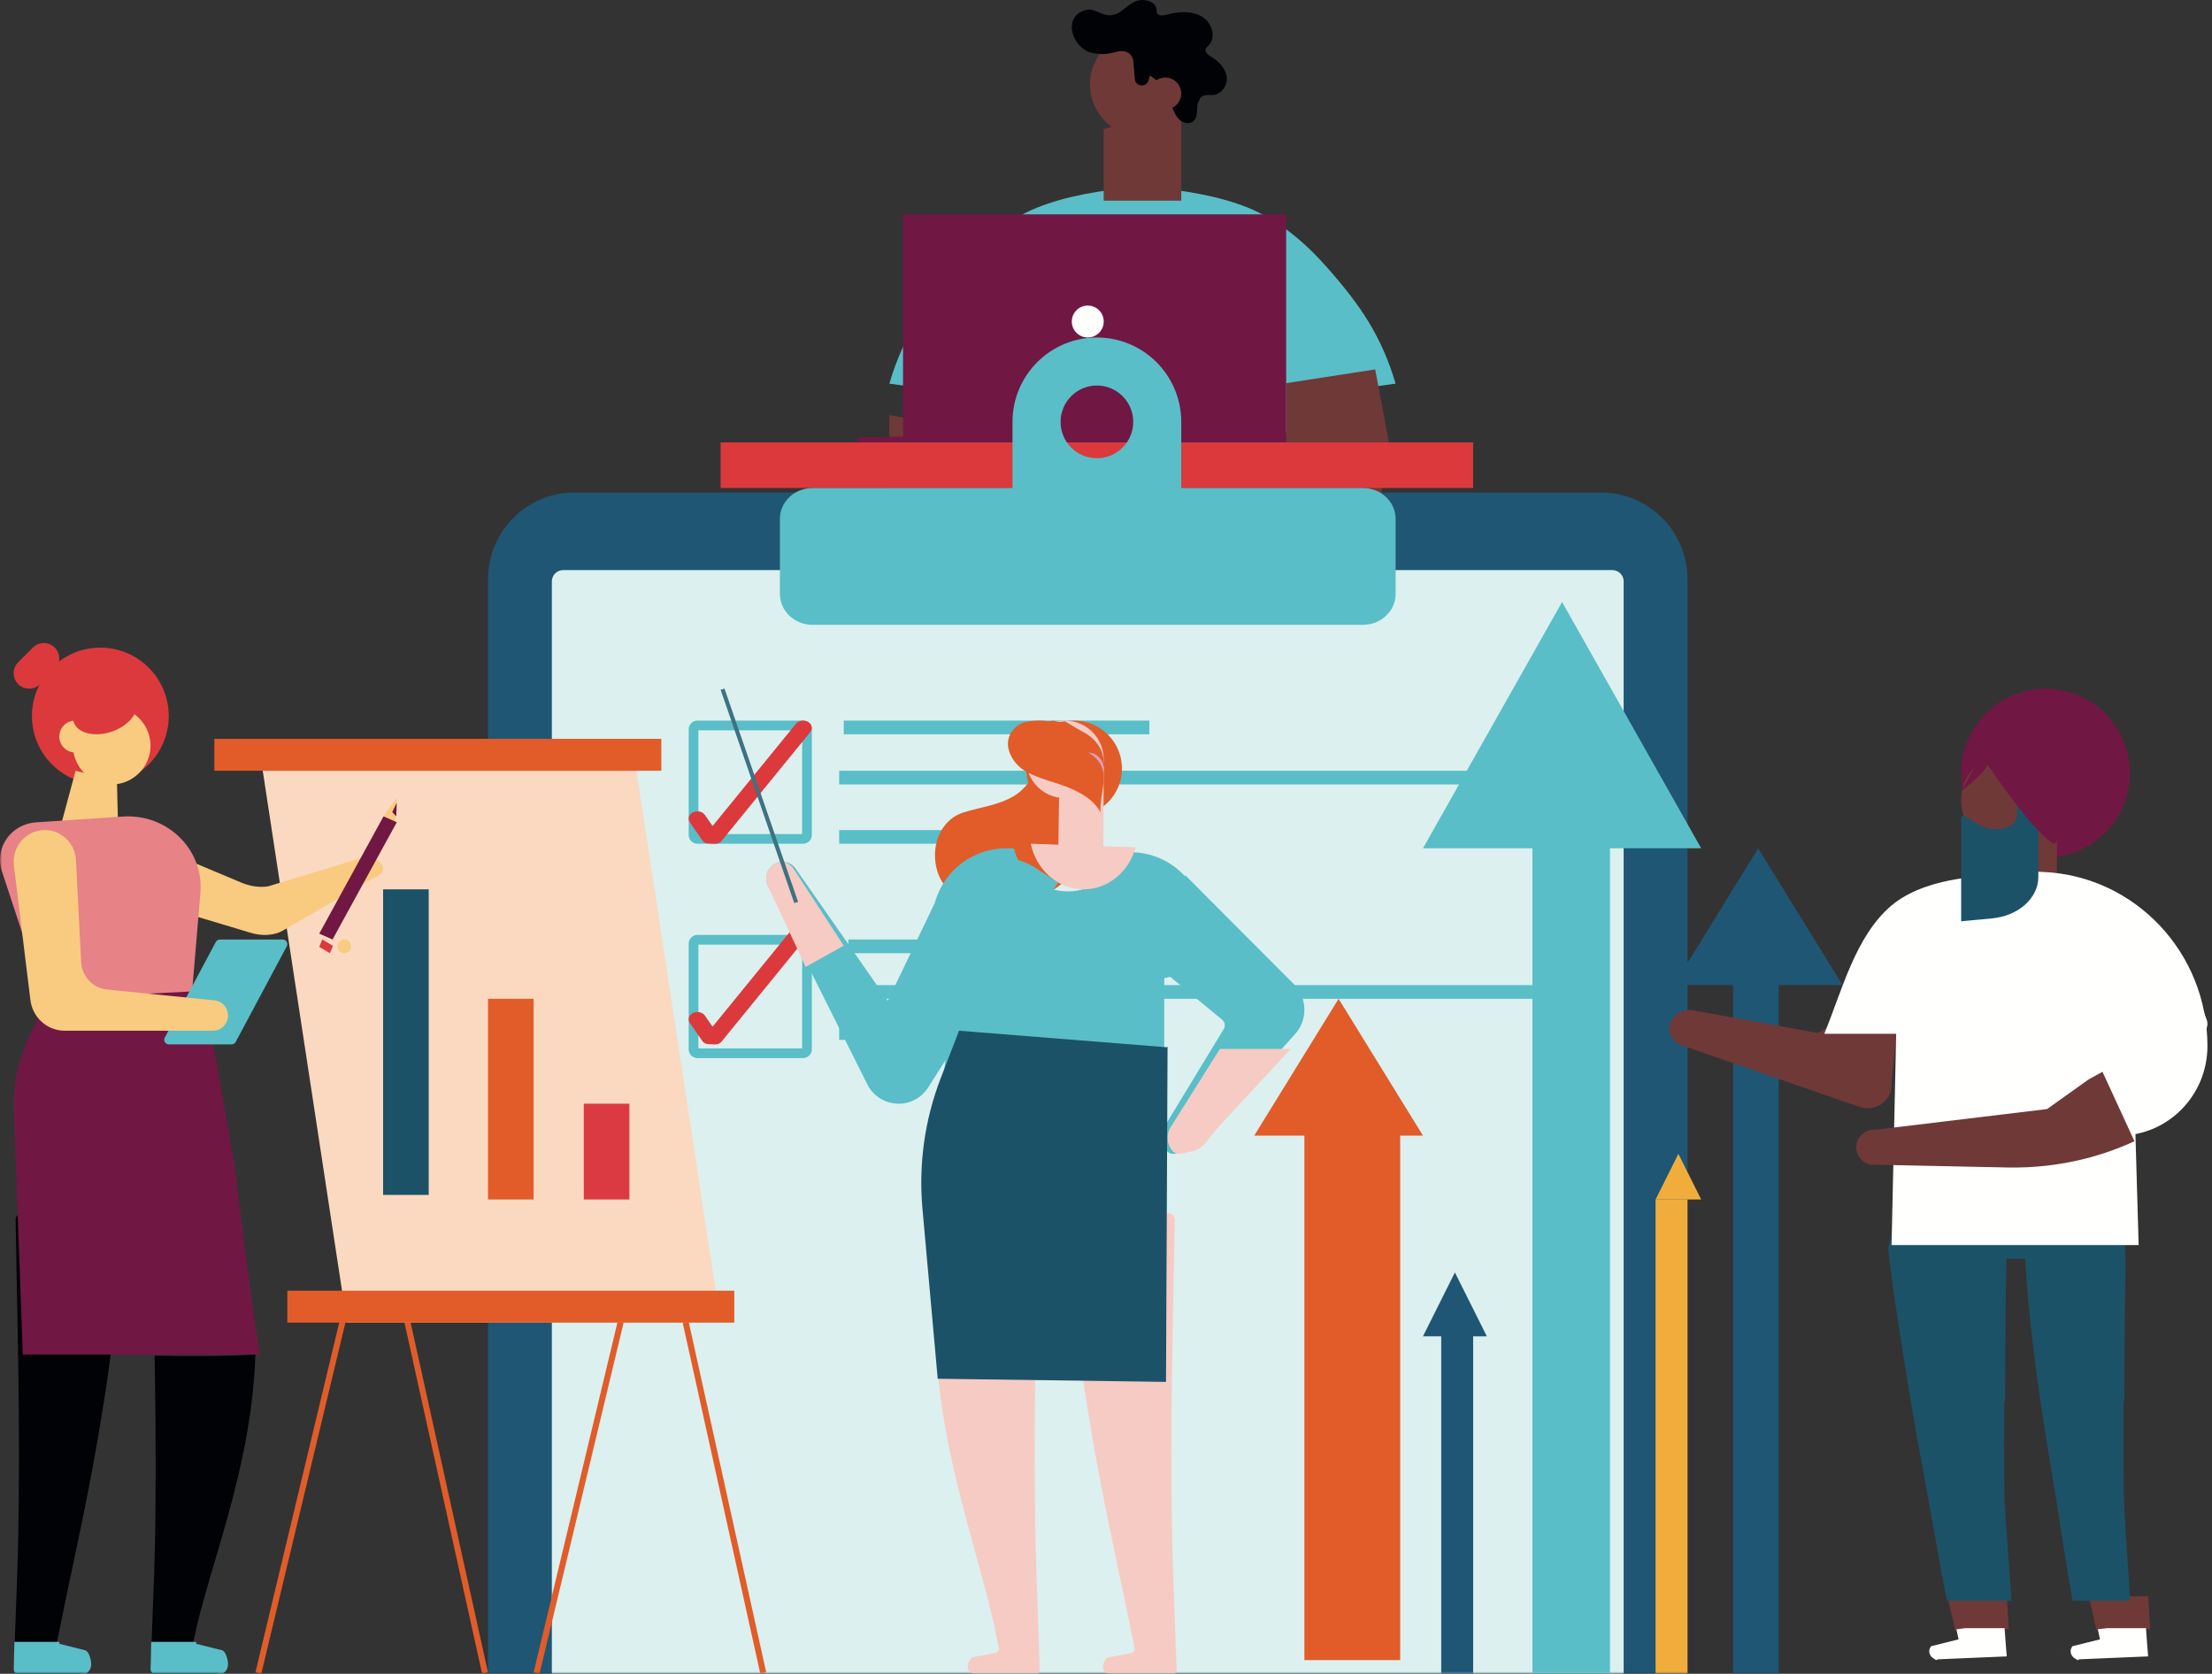 <?xml version="1.0" encoding="UTF-8"?>
<svg width="485px" height="367px" viewBox="0 0 485 367" version="1.1" xmlns="http://www.w3.org/2000/svg" xmlns:xlink="http://www.w3.org/1999/xlink">
    <rect x="0" y="0" width="485" height="367" fill="#333333" stroke="none"/>
    <title>Group 167 Copy 2</title>
    <defs>
        <polygon id="path-1" points="0 367 485 367 485 0 0 0"></polygon>
    </defs>
    <g id="UI" stroke="none" stroke-width="1" fill="none" fill-rule="evenodd">
        <g id="Strategy-2025-2028" transform="translate(-845, -21201)">
            <g id="Group-167-Copy-2" transform="translate(845, 21201)">
                <path d="M246,239 C245.791,232.503 244.145,214.614 244.075,208.069 C243.976,199.508 243.976,190.908 244.046,182.291 L244.244,182.291 L244.433,154.599 C244.502,151.266 244.562,147.932 244.631,144.598 C244.782,136.709 244.939,128.84 245.064,121 C243.437,121.022 241.807,121.102 240.195,121.241 C238.895,121.352 237.598,121.503 236.311,121.708 C236.138,121.737 233.99,122.266 234.06,122.207 C232.327,122.751 230.668,123.41 228.988,124.102 C228.828,124.168 228.703,124.216 228.598,124.255 C228.498,124.326 228.381,124.407 228.232,124.509 C227.561,124.96 226.848,125.356 226.171,125.798 C221.959,128.558 218.78,123.82 214.756,126.787 C214.835,127.14 211.963,138.542 212,138.887 C213.594,153.372 215.501,164.505 217.702,178.967 C217.87,180.075 218.048,181.183 218.247,182.291 C219.239,188.522 220.31,194.745 221.47,200.957 C223.127,209.86 226.431,230.117 228.235,239 L229.035,239 L244.942,239 L246,239 Z" id="Fill-50" fill="#F1AD3C"></path>
                <path d="M282,239 C281.809,232.503 280.291,214.614 280.228,208.069 C280.136,199.508 280.136,190.908 280.2,182.291 L280.382,182.291 L280.556,154.599 C280.62,151.266 280.675,147.932 280.739,144.598 C280.877,136.709 281.022,128.84 281.138,121 C279.639,121.022 278.137,121.102 276.652,121.241 C275.455,121.352 274.259,121.503 273.074,121.708 C272.912,121.737 270.935,122.266 270.998,122.207 C269.404,122.751 267.874,123.41 266.326,124.102 C266.178,124.168 266.062,124.216 265.966,124.255 C265.874,124.326 265.767,124.407 265.629,124.509 C265.01,124.96 264.354,125.356 263.73,125.798 C259.849,128.558 256.201,131.602 252.493,134.567 C252.565,134.921 252.62,135.272 252.655,135.616 C252.809,137.133 252.59,139.129 252,140.898 C252.024,141.316 252.042,141.735 252.071,142.155 C252.116,142.884 252.161,143.613 252.207,144.333 C252.372,146.947 252.573,149.57 252.81,152.184 C253.013,154.562 253.249,156.938 253.496,159.316 C253.541,159.77 253.587,160.234 253.642,160.698 C253.861,162.762 254.091,164.828 254.336,166.901 C254.373,167.138 254.4,167.384 254.428,167.63 C254.886,171.419 255.388,175.197 255.927,178.967 C256.082,180.075 256.247,181.183 256.412,182.291 L256.429,182.291 C257.343,188.522 258.33,194.745 259.399,200.957 C260.926,209.86 263.969,230.117 265.632,239 L266.369,239 L281.025,239 L282,239 Z" id="Fill-52" fill="#F1AD3C"></path>
                <path d="M306,84.116 C302.929,73.718 298.281,66.898 290.895,58.547 C285.906,52.916 280.216,48.187 273.542,45.498 C267.654,43.128 259.483,41.528 250.901,41.052 L250.901,41 C250.767,41.005 250.635,41.019 250.5,41.026 C250.365,41.019 250.233,41.005 250.099,41 L250.099,41.052 C241.517,41.528 233.346,43.128 227.459,45.498 C220.784,48.187 215.094,52.916 210.106,58.547 C202.719,66.898 198.071,73.718 195,84.116 L216.083,87.047 L214.411,142 L250.099,142 L250.901,142 L286.588,142 L284.917,87.047 L306,84.116 Z" id="Fill-54" fill="#59BEC7"></path>
                <polygon id="Fill-56" fill="#6F3937" points="259 23 259 44 242 44 242 28.322"></polygon>
                <path d="M239.24,20.825 C240.524,27.046 246.603,31.045 252.833,29.76 C255.303,29.25 257.431,27.976 259.01,26.242 C259.426,25.786 259.805,25.291 260.14,24.758 C261.732,22.327 262.397,19.261 261.761,16.177 C260.829,11.663 257.377,8.317 253.179,7.321 C252.494,7.146 251.789,7.052 251.076,7.013 L251.048,7.01 C250.104,6.972 249.145,7.041 248.185,7.238 C247.946,7.288 247.707,7.347 247.471,7.414 C245.507,7.95 243.79,8.971 242.419,10.319 C239.749,12.964 238.422,16.862 239.24,20.825" id="Fill-58" fill="#6F3937"></path>
                <path d="M238.097,2.19 C239.927,1.712 241.432,3.345 243.249,3.355 C245.746,3.371 247.032,0.945 249.227,0.2 C250.968,-0.391 253.442,0.354 253.572,2.089 C253.591,2.34 253.561,2.601 253.66,2.835 C253.963,3.555 255.071,3.425 255.861,3.206 C258.401,2.51 261.308,2.323 263.544,3.652 C265.779,4.981 266.765,8.248 264.924,10.036 C264.716,10.237 264.472,10.425 264.364,10.687 C264.063,11.42 264.934,12.066 265.636,12.493 C267.326,13.522 268.799,15.1 268.985,16.986 C269.17,18.87 267.606,20.93 265.594,20.86 C265.42,20.854 265.241,20.835 265.059,20.811 C264.523,20.84 263.995,20.879 263.547,21.14 C263.4,21.226 263.282,21.329 263.175,21.44 C263.014,21.816 262.836,22.186 262.635,22.543 C262.323,23.982 262.753,25.909 261.457,26.727 C260.638,27.243 259.476,26.976 258.739,26.363 C258.001,25.749 257.588,24.87 257.197,24.021 C256.632,22.794 256.062,21.395 256.617,20.163 C256.655,20.079 256.71,20.004 256.757,19.924 L252.123,16.547 L251.892,17.4 C251.892,17.4 251.892,17.484 251.869,17.487 L251.823,17.657 C251.673,18.212 251.185,18.629 250.584,18.718 C249.711,18.846 248.906,18.25 248.834,17.422 L248.48,13.314 L248.427,13.071 C248.146,11.794 246.808,10.966 245.447,11.228 C243.947,11.52 242.227,12.111 240.69,11.748 C240.568,11.721 240.552,11.728 240.575,11.744 C235.461,11.721 232.335,3.703 238.097,2.19" id="Fill-60" fill="#000206"></path>
                <path d="M241.383,13.456 C241.424,13.456 241.464,13.461 241.506,13.46 C241.789,13.626 241.445,13.504 241.383,13.456" id="Fill-62" fill="#711743"></path>
                <path d="M252.073,21.207 C252.463,23.1 254.315,24.317 256.207,23.927 C258.1,23.537 259.318,21.685 258.927,19.793 C258.537,17.9 256.685,16.683 254.791,17.073 C252.9,17.463 251.682,19.314 252.073,21.207" id="Fill-64" fill="#6F3937"></path>
                <path d="M301.524,81 L304.849,98.627 C305.761,103.459 302.437,108 297.988,108 L282,108 L282,84.01 L301.524,81 Z" id="Fill-66" fill="#6F3937"></path>
                <path d="M240.261,112 L195,112 L195,91 L241.222,99.566 C243.981,100.076 246,102.684 246,105.739 C246,109.197 243.43,112 240.261,112" id="Fill-68" fill="#6F3937"></path>
                <path d="M257.738,112 L303,112 L303,91 L256.778,99.564 C254.018,100.076 252,102.684 252,105.739 C252,109.197 254.568,112 257.738,112" id="Fill-70" fill="#6F3937"></path>
                <polygon id="Fill-72" fill="#711743" points="188 98 279 98 236.78 95 188 95.899"></polygon>
                <mask id="mask-2" fill="white">
                    <use xlink:href="#path-1"></use>
                </mask>
                <g id="Clip-75"></g>
                <polygon id="Fill-74" fill="#711743" mask="url(#mask-2)" points="198 98 282 98 282 47 198 47"></polygon>
                <path d="M235,70.5 C235,68.567 236.567,67 238.501,67 C240.433,67 242,68.567 242,70.5 C242,72.433 240.433,74 238.501,74 C236.567,74 235,72.433 235,70.5" id="Fill-76" fill="#FFFFFE" mask="url(#mask-2)"></path>
                <polygon id="Fill-77" fill="#DB393C" mask="url(#mask-2)" points="158 107 323 107 323 97 158 97"></polygon>
                <path d="M351.096,492 L125.904,492 C115.463,492 107,483.48 107,472.972 L107,127.028 C107,116.52 115.463,108 125.904,108 L351.096,108 C361.537,108 370,116.52 370,127.028 L370,472.972 C370,483.48 361.537,492 351.096,492" id="Fill-78" fill="#1F5674" mask="url(#mask-2)"></path>
                <path d="M353.502,471 L123.5,471 C122.119,471 121,469.899 121,468.543 L121,127.458 C121,126.101 122.119,125 123.5,125 L353.502,125 C354.881,125 356,126.101 356,127.458 L356,468.543 C356,469.899 354.881,471 353.502,471" id="Fill-79" fill="#DCF0EF" mask="url(#mask-2)"></path>
                <path d="M240.499,74 C230.283,74 222,82.284 222,92.501 L222,111 L259,111 L259,92.501 C259,82.284 250.715,74 240.499,74 M240.499,100.469 C236.102,100.469 232.541,96.896 232.541,92.501 C232.541,88.104 236.102,84.531 240.499,84.531 C244.906,84.531 248.469,88.104 248.469,92.501 C248.469,96.896 244.906,100.469 240.499,100.469" id="Fill-80" fill="#59BEC7" mask="url(#mask-2)"></path>
                <path d="M298.852,137 L178.148,137 C174.2,137 171,133.964 171,130.22 L171,113.78 C171,110.035 174.2,107 178.148,107 L298.852,107 C302.799,107 306,110.035 306,113.78 L306,130.22 C306,133.964 302.799,137 298.852,137" id="Fill-81" fill="#59BEC7" mask="url(#mask-2)"></path>
                <path d="M176.086,185 L152.916,185 C151.86,185 151,184.142 151,183.086 L151,159.914 C151,158.859 151.86,158 152.916,158 L176.086,158 C177.142,158 178,158.859 178,159.914 L178,183.086 C178,184.142 177.142,185 176.086,185 L176.086,185 Z M153.122,182.878 L175.879,182.878 L175.879,160.122 L153.122,160.122 L153.122,182.878 Z" id="Fill-82" fill="#59BEC7" mask="url(#mask-2)"></path>
                <polygon id="Fill-83" fill="#59BEC7" mask="url(#mask-2)" points="184 185 218 185 218 182 184 182"></polygon>
                <path d="M176.086,232 L152.916,232 C151.86,232 151,231.14 151,230.086 L151,206.914 C151,205.859 151.86,205 152.916,205 L176.086,205 C177.142,205 178,205.859 178,206.914 L178,230.086 C178,231.14 177.142,232 176.086,232 L176.086,232 Z M153.122,229.878 L175.879,229.878 L175.879,207.122 L153.122,207.122 L153.122,229.878 Z" id="Fill-84" fill="#59BEC7" mask="url(#mask-2)"></path>
                <polygon id="Fill-85" fill="#59BEC7" mask="url(#mask-2)" points="186 209 256 209 256 206 186 206"></polygon>
                <polygon id="Fill-86" fill="#59BEC7" mask="url(#mask-2)" points="184 228 218 228 218 225 184 225"></polygon>
                <polygon id="Fill-87" fill="#59BEC7" mask="url(#mask-2)" points="185 219 336 219 336 216 185 216"></polygon>
                <path d="M156.781,184.999 L155.358,184.954 C154.796,184.938 154.285,184.679 154.003,184.271 L151.258,180.306 C150.729,179.54 151.039,178.559 151.95,178.115 C152.861,177.668 154.028,177.928 154.559,178.694 L156.239,181.121 L174.517,158.698 C175.112,157.966 176.3,157.78 177.169,158.281 C178.039,158.781 178.262,159.78 177.665,160.509 L158.191,184.402 C157.874,184.791 157.341,185.017 156.781,184.999" id="Fill-88" fill="#DB393C" mask="url(#mask-2)"></path>
                <path d="M156.781,228.999 L155.358,228.954 C154.796,228.938 154.285,228.679 154.003,228.271 L151.258,224.306 C150.729,223.54 151.039,222.559 151.95,222.114 C152.861,221.668 154.028,221.928 154.559,222.694 L156.239,225.121 L174.517,202.698 C175.112,201.966 176.3,201.78 177.169,202.281 C178.039,202.781 178.262,203.78 177.665,204.509 L158.191,228.402 C157.874,228.791 157.341,229.017 156.781,228.999" id="Fill-89" fill="#DB393C" mask="url(#mask-2)"></path>
                <polygon id="Fill-90" fill="#59BEC7" mask="url(#mask-2)" points="185 161 252 161 252 158 185 158"></polygon>
                <polygon id="Fill-91" fill="#59BEC7" mask="url(#mask-2)" points="184 172 326 172 326 169 184 169"></polygon>
                <path d="M228,366.28 C228.013,366.68 227.69,367 227.289,367 L213.704,367 C213.277,367 212.9,366.83 212.623,366.559 C212.347,366.288 212.175,365.914 212.175,365.492 C212.175,364.787 212.671,363.496 213.373,363.339 L218.723,362.321 C218.564,362.294 218.654,362.151 218.771,362.023 C218.875,361.906 219.005,361.805 219.005,361.805 L218.875,360.794 C218.785,360.331 218.695,359.863 218.605,359.394 C214.564,338.239 202.466,311.674 205.476,277.585 C205.832,273.535 206.466,253.839 214.483,268.122 C214.759,268.612 215.449,267.517 215.911,267.198 C216.015,267.123 216.097,267.069 216.166,267.014 C216.242,266.987 216.324,266.953 216.441,266.906 C217.607,266.41 218.757,265.934 219.963,265.548 C219.916,265.589 221.404,265.208 221.528,265.187 C222.424,265.039 223.32,264.937 224.229,264.855 C224.828,264.8 225.431,264.76 226.035,264.73 C226.884,264.688 227.597,265.362 227.584,266.202 C227.505,271.32 227.404,276.455 227.31,281.602 C227.262,283.991 227.221,286.382 227.173,288.773 C227.056,295.388 226.959,302.017 226.904,308.63 C226.856,314.81 226.856,323.694 226.925,329.832 C226.973,334.524 227.062,339.203 227.207,343.863 C227.303,347 227.635,356.209 227.847,362.023 C227.917,363.91 227.971,365.438 228,366.28" id="Fill-92" fill="#F6CBC4" mask="url(#mask-2)"></path>
                <path d="M238.638,164.595 C237.32,163.3 235.697,162.504 233.951,162 C231.718,163.956 229.224,165.387 226.519,166.682 C226.721,166.781 226.923,166.878 227.13,166.969 C227.085,170.016 224.884,173.039 222.204,174.605 C218.864,176.559 214.927,176.992 211.256,178.137 C206.749,179.543 204.505,184.331 205.092,188.998 C205.916,195.539 211.459,198.78 217.411,198.987 C223.692,199.205 230.021,196.705 234.581,192.205 C239.141,187.706 241.874,181.263 241.996,174.726 C242.064,171.048 241.21,167.122 238.638,164.595" id="Fill-93" fill="#E15C29" mask="url(#mask-2)"></path>
                <path d="M228.075,175.925 C232.175,180.025 238.825,180.025 242.925,175.925 C247.025,171.825 247.025,165.175 242.925,161.075 C238.825,156.975 232.175,156.975 228.075,161.075 C223.975,165.175 223.975,171.825 228.075,175.925" id="Fill-94" fill="#E15C29" mask="url(#mask-2)"></path>
                <path d="M225,166.503 C225,171.195 228.805,175 233.504,175 C235.373,175 237.099,174.4 238.502,173.377 C240.622,171.833 242,169.328 242,166.503 C242,161.805 238.196,158 233.504,158 C233.326,158 233.142,158.006 232.965,158.018 C228.517,158.294 225,161.982 225,166.503" id="Fill-95" fill="#F6CBC4" mask="url(#mask-2)"></path>
                <path d="M228.006,158.416 C228.952,158.372 229.983,158.2 231.016,158 C231.419,158.174 231.899,158.277 232.464,158.277 C232.832,158.277 233.169,158.231 233.478,158.153 L237.282,160.395 C240.092,161.732 242,164.303 242,167.266 C242,169.591 240.821,171.676 238.955,173.114 C238.541,173.505 239.376,174.687 238.879,175 L233.959,163.921 L228.275,159.117 C228.057,158.902 229.008,159.68 228.856,159.437 C228.948,159.434 227.914,158.42 228.006,158.416" id="Fill-96" fill="#E15C29" mask="url(#mask-2)"></path>
                <polygon id="Fill-97" fill="#F6CBC4" mask="url(#mask-2)" points="242 168 241.915 188.743 232 189 232.206 175.02"></polygon>
                <path d="M235,168.5 C235,170.433 236.567,172 238.499,172 C240.434,172 242,170.433 242,168.5 C242,166.567 240.434,165 238.499,165 C236.567,165 235,166.567 235,168.5" id="Fill-98" fill="#DA9EBC" mask="url(#mask-2)"></path>
                <path d="M241.281,178.027 C239.632,175.136 236.564,173.574 233.592,172.418 C230.616,171.264 225.857,170.3 223.465,168.084 C221.912,166.643 220.712,164.491 221.061,162.323 C221.39,160.261 223.129,158.642 225.05,158.263 C226.972,157.885 230.598,157.747 232.142,159.031 C233.117,159.845 233.93,161.731 234.906,162.545 C237.129,164.397 240.282,165.271 241.496,167.992 C242.995,171.35 240.583,175.411 241.5,179 L241.281,178.027 Z" id="Fill-99" fill="#E15C29" mask="url(#mask-2)"></path>
                <path d="M258,366.289 C258.014,366.684 257.683,367 257.273,367 L243.38,367 C242.944,367 242.557,366.832 242.274,366.565 C241.992,366.296 241.816,365.927 241.816,365.511 C241.816,364.814 242.324,363.54 243.043,363.385 L248.511,362.379 C248.35,362.352 248.442,362.211 248.562,362.085 C248.667,361.97 248.801,361.87 248.801,361.87 L248.667,360.871 C248.576,360.414 248.484,359.952 248.392,359.489 C245.933,347.175 243.141,334.935 240.836,322.576 C240.012,318.177 239.251,313.769 238.546,309.356 C238.406,308.572 238.277,307.787 238.158,307.003 C237.743,304.333 237.355,301.657 237.002,298.973 C236.982,298.8 236.961,298.626 236.932,298.458 C236.742,296.989 236.565,295.528 236.396,294.065 C236.354,293.737 236.32,293.408 236.283,293.085 C236.093,291.403 235.91,289.72 235.754,288.036 C235.572,286.185 235.416,284.327 235.29,282.476 C235.254,281.966 235.22,279.438 235.184,278.922 C235.163,278.626 235.148,278.331 235.128,278.03 C235.148,277.962 235.106,277.902 235,277.849 L235,274.395 C235.134,274.31 235.144,274.304 235.277,274.22 C236.088,274.52 235.581,273.866 235.507,273.55 C238.369,271.45 241.182,271.31 244.177,269.352 C244.657,269.036 245.165,268.755 245.637,268.439 C245.743,268.365 245.827,268.312 245.898,268.258 C245.975,268.231 246.06,268.197 246.179,268.151 C247.372,267.661 248.548,267.191 249.782,266.81 C249.733,266.85 251.255,266.474 251.381,266.453 C252.298,266.307 253.214,266.206 254.144,266.126 C254.756,266.071 255.373,266.031 255.99,266.002 C256.859,265.961 257.588,266.626 257.574,267.455 C257.493,272.51 257.391,277.581 257.295,282.664 C257.246,285.024 257.203,287.385 257.152,289.746 C257.033,296.279 256.935,302.825 256.88,309.356 C256.83,315.459 256.83,324.232 256.9,330.295 C256.949,334.928 257.041,339.549 257.189,344.151 C257.287,347.249 257.627,356.344 257.845,362.085 C257.915,363.948 257.971,365.457 258,366.289" id="Fill-100" fill="#F6CBC4" mask="url(#mask-2)"></path>
                <path d="M168.393,194.245 L190.135,237.69 C192.85,243.115 200.312,243.499 203.551,238.384 L232,193.504 L227.229,190.406 C219.659,185.49 209.58,188.38 205.633,196.593 L194.652,219.442 L186.241,207.368 L178.167,195.786 L174.475,190.491 C173.168,188.627 170.523,188.438 168.982,190.09 C168.463,190.648 168.142,191.351 168.04,192.071 C167.93,192.794 168.047,193.554 168.393,194.245" id="Fill-101" fill="#59BEC7" mask="url(#mask-2)"></path>
                <path d="M255.384,246.923 C254.428,248.529 254.51,250.53 255.584,252.033 C256.724,253.638 257.931,252.847 259.926,252.467 C261.14,252.238 262.222,251.581 262.971,250.632 L266.165,246.598 L281.912,229.008 L284.275,226.367 C286.687,223.313 286.562,218.971 283.949,216.053 L283.875,215.973 L259.976,192 C258.197,192.459 256.432,192.949 254.694,193.494 C253.18,193.961 251.683,194.467 250.235,195.076 C249.81,195.242 249.396,195.433 248.988,195.615 C248.846,195.709 247.922,196.207 247.765,196.326 C247.191,196.73 246.609,197.181 246.01,197.544 C245.877,197.623 245.784,197.671 245.709,197.718 C245.66,197.783 245.584,197.852 245.502,197.94 C244.412,199.07 243.38,200.21 242.458,201.483 C242.3,201.688 242.199,201.816 242.133,201.894 C242.117,201.958 242.075,202.037 242,202.155 L267.969,223.59 C268.577,224.097 268.728,224.96 268.328,225.615 L266.265,229.008 L257.812,242.92 L255.384,246.923 Z" id="Fill-102" fill="#59BEC7" mask="url(#mask-2)"></path>
                <path d="M256.859,252.072 C257.99,253.611 259.189,252.853 261.171,252.489 C262.377,252.269 263.449,251.64 264.192,250.73 L267.364,246.863 L283,230 L267.464,230 L259.073,243.337 L256.66,247.173 C255.711,248.713 255.793,250.631 256.859,252.072" id="Fill-103" fill="#F6CBC4" mask="url(#mask-2)"></path>
                <path d="M210.678,201.512 L205,197.863 C206.991,190.698 213.592,185.823 221.011,186.005 L221.118,186.005 L222.337,186.043 C223.563,191.434 228.385,195.454 234.147,195.454 C239.643,195.454 244.276,191.797 245.762,186.784 L247.774,186.845 L248.364,186.86 C253.679,187.027 258.586,189.799 261.469,194.273 L272,210.599 L255.269,214.482 L255.269,253 L205.015,253 L209.202,215.072 L210.678,201.512 Z" id="Fill-104" fill="#59BEC7" mask="url(#mask-2)"></path>
                <path d="M237.597,195 C231.941,195 227.206,190.728 226,185 L249,185.79 C247.543,191.115 242.993,195 237.597,195" id="Fill-105" fill="#F6CBC4" mask="url(#mask-2)"></path>
                <path d="M256,229.465 L255.659,303 L205.602,302.309 L202.255,265.02 C201.383,255.296 202.753,245.495 206.253,236.426 L210.278,226 L255.859,229.632 L256,229.465 Z" id="Fill-106" fill="#1C5267" mask="url(#mask-2)"></path>
                <path d="M168.367,194.268 L176.659,212 L185,207.358 L177.475,195.805 L174.033,190.525 C172.817,188.665 170.352,188.477 168.916,190.124 C168.432,190.681 168.133,191.382 168.037,192.1 C167.935,192.821 168.045,193.579 168.367,194.268" id="Fill-107" fill="#F6CBC4" mask="url(#mask-2)"></path>
                <polygon id="Fill-108" fill="#3D7282" mask="url(#mask-2)" points="174.142 198 175 197.765 158.858 151 158 151.235"></polygon>
                <polygon id="Fill-109" fill="#E15C29" mask="url(#mask-2)" points="118.289 367 143.467 261.901 166.705 366.989 168 366.709 143.518 256 117 366.699"></polygon>
                <polygon id="Fill-110" fill="#E15C29" mask="url(#mask-2)" points="57.289 367 82.467 261.901 105.705 366.989 107 366.709 82.518 256 56 366.699"></polygon>
                <polygon id="Fill-111" fill="#FAD9C0" mask="url(#mask-2)" points="76.057 290 158 290 138.942 165 57 165"></polygon>
                <polygon id="Fill-112" fill="#E15C29" mask="url(#mask-2)" points="47 169 145 169 145 162 47 162"></polygon>
                <polygon id="Fill-113" fill="#E15C29" mask="url(#mask-2)" points="63 290 161 290 161 283 63 283"></polygon>
                <polygon id="Fill-114" fill="#E15C29" mask="url(#mask-2)" points="107 263 117 263 117 219 107 219"></polygon>
                <polygon id="Fill-115" fill="#DC3A42" mask="url(#mask-2)" points="128 263 138 263 138 242 128 242"></polygon>
                <polygon id="Fill-116" fill="#1C5267" mask="url(#mask-2)" points="84 262 94 262 94 195 84 195"></polygon>
                <polygon id="Fill-117" fill="#1F5674" mask="url(#mask-2)" points="380 367 390 367 390 212 380 212"></polygon>
                <polygon id="Fill-118" fill="#1F5674" mask="url(#mask-2)" points="385.5 186 404 216 367 216"></polygon>
                <polygon id="Fill-119" fill="#E15C29" mask="url(#mask-2)" points="286 364 307 364 307 246 286 246"></polygon>
                <polygon id="Fill-120" fill="#E15C29" mask="url(#mask-2)" points="293.5 219 312 249 275 249"></polygon>
                <polygon id="Fill-121" fill="#59BEC7" mask="url(#mask-2)" points="336 367 353 367 353 179 336 179"></polygon>
                <polygon id="Fill-122" fill="#59BEC7" mask="url(#mask-2)" points="342.5 132 373 186 312 186"></polygon>
                <polygon id="Fill-123" fill="#F1AD3C" mask="url(#mask-2)" points="363 367 370 367 370 263 363 263"></polygon>
                <polygon id="Fill-124" fill="#F1AD3C" mask="url(#mask-2)" points="368 253 373 263 363 263"></polygon>
                <polygon id="Fill-125" fill="#1F5674" mask="url(#mask-2)" points="316 367 323 367 323 290 316 290"></polygon>
                <polygon id="Fill-126" fill="#1F5674" mask="url(#mask-2)" points="319 279 326 293 312 293"></polygon>
                <path d="M398.622,226.463 L398.637,226.502 L371.772,221.617 C369.769,221.086 367.557,221.857 366.605,223.581 C366.539,223.701 366.468,223.819 366.392,223.936 C365.989,224.562 366.733,223.281 366.392,223.936 C366.238,224.233 366.142,224.405 366.062,224.538 C366.062,224.581 366.058,224.635 366.046,224.718 C366.044,224.728 366.044,224.74 366.043,224.751 C365.76,226.686 366.9,228.557 368.864,229.238 L407.626,242.686 C411.231,243.938 415.01,241.274 414.7,237.701 L417,216 L398.622,226.463 Z" id="Fill-127" fill="#6F3937" mask="url(#mask-2)"></path>
                <path d="M467,169.5 C467,159.283 458.717,151 448.499,151 C438.283,151 430,159.283 430,169.5 C430,179.717 438.283,188 448.499,188 C458.717,188 467,179.717 467,169.5" id="Fill-128" fill="#711743" mask="url(#mask-2)"></path>
                <path d="M471.468,357.201 C471.63,359.473 471.8,361.746 472,364 C471.764,361.339 471.554,358.657 471.375,355.976 C471.241,353.99 471.129,351.997 471.022,350 L458,350 C458.571,352.491 459.141,354.982 459.699,357.475 L459.701,357.477 C460.42,357.387 461.151,357.293 461.877,357.201 L471.468,357.201 Z" id="Fill-129" fill="#6F3937" mask="url(#mask-2)"></path>
                <path d="M451.443,361.739 L458,360.002 L458,360 L451.44,361.738 C451.354,361.853 451.282,361.97 451.212,362.099 C451.067,362.387 451.002,362.694 451,363 C451.004,362.694 451.069,362.384 451.214,362.096 C451.28,361.97 451.352,361.85 451.443,361.739" id="Fill-130" fill="#DA9EBC" mask="url(#mask-2)"></path>
                <path d="M467,351 C466.853,345.989 465.689,332.191 465.64,327.142 C465.572,320.539 465.572,313.905 465.619,307.259 L465.76,307.259 L465.894,285.899 C465.942,283.327 465.984,280.756 466.034,278.185 C466.139,272.1 465.1,266.045 465.191,260 C464.041,260.016 464.038,260.061 462.9,260.169 C461.982,260.256 461.066,260.371 460.156,260.529 C460.033,260.55 458.517,260.96 458.566,260.914 C457.343,261.333 456.17,261.842 454.983,262.375 C454.869,262.428 454.782,262.464 454.708,262.494 C454.638,262.548 454.555,262.611 454.449,262.688 C453.976,263.036 453.472,263.342 452.994,263.685 C450.018,265.813 447.222,268.161 444.379,270.449 C444.435,270.721 444.476,270.992 444.502,271.257 C444.621,272.427 444.454,273.967 444,275.33 C444.019,275.653 444.033,275.977 444.054,276.299 C444.09,276.863 444.125,277.424 444.159,277.981 C444.286,279.997 444.439,282.02 444.622,284.036 C444.775,285.87 444.958,287.704 445.148,289.536 C445.182,289.887 445.217,290.245 445.26,290.604 C445.428,292.195 445.604,293.788 445.792,295.388 C445.82,295.57 445.841,295.76 445.862,295.95 C446.212,298.873 446.597,301.787 447.012,304.695 C447.131,305.55 447.256,306.404 447.383,307.259 L447.397,307.259 C448.097,312.065 448.854,316.864 449.674,321.656 C450.844,328.523 453.176,344.148 454.452,351 L455.017,351 L466.253,351 L467,351 Z" id="Fill-132" fill="#1C5267" mask="url(#mask-2)"></path>
                <path d="M470.523,357 L461.914,357 C461.262,357.084 460.606,357.169 459.96,357.251 L459.958,357.251 C460.123,357.985 460.28,358.719 460.445,359.452 L460.445,359.452 L454.408,360.954 C454.325,361.051 454.258,361.154 454.198,361.263 C454.064,361.512 454.004,361.778 454,362.043 C453.997,362.308 454.054,362.568 454.172,362.812 C454.295,363.062 454.472,363.294 454.715,363.484 C454.828,363.582 454.948,363.658 455.083,363.729 C455.214,363.797 455.292,363.849 455.349,363.891 C455.572,364.055 455.402,364.035 455.938,363.826 L471,363.188 L471,363.186 C470.821,361.135 470.668,359.067 470.523,357" id="Fill-133" fill="#FFFFFE" mask="url(#mask-2)"></path>
                <path d="M440.374,355.976 C440.24,353.991 440.127,351.997 440.02,350 L427,350 C427.571,352.491 428.14,354.982 428.699,357.474 L428.7,357.477 C429.42,357.386 430.149,357.294 430.878,357.2 L440.466,357.2 C440.629,359.473 440.8,361.746 440.998,364 L441,364 C440.764,361.338 440.553,358.657 440.374,355.976" id="Fill-134" fill="#6F3937" mask="url(#mask-2)"></path>
                <path d="M423.443,361.73 L430,360.002 L430,360 L423.442,361.729 C423.354,361.844 423.283,361.96 423.212,362.089 C423.065,362.381 423,362.691 423,363 C423.001,362.69 423.067,362.379 423.215,362.086 C423.281,361.96 423.354,361.841 423.443,361.73" id="Fill-135" fill="#DA9EBC" mask="url(#mask-2)"></path>
                <path d="M441,351 C440.833,345.99 439.528,332.195 439.471,327.147 C439.393,320.545 439.393,313.912 439.448,307.268 L439.606,307.268 L439.756,285.912 C439.811,283.34 439.858,280.769 439.912,278.199 C440.032,272.115 440.157,266.045 440.257,260 C438.966,260.018 437.67,260.079 436.39,260.187 C435.359,260.273 434.329,260.388 433.305,260.546 C433.167,260.568 431.462,260.977 431.517,260.931 C430.143,261.35 428.825,261.859 427.491,262.393 C427.363,262.445 427.264,262.481 427.18,262.511 C427.101,262.565 427.009,262.628 426.89,262.706 C426.358,263.053 425.792,263.359 425.254,263.702 C421.909,265.829 419.385,262.176 416.19,264.463 C416.25,264.736 413.971,273.528 414,273.796 C415.265,284.966 416.781,293.552 418.528,304.704 C418.663,305.559 418.804,306.413 418.961,307.268 C419.749,312.073 420.6,316.871 421.522,321.661 C422.837,328.527 425.459,344.149 426.893,351 L427.528,351 L440.159,351 L441,351 Z" id="Fill-137" fill="#1C5267" mask="url(#mask-2)"></path>
                <path d="M430.916,357 C430.261,357.084 429.606,357.168 428.96,357.251 L428.959,357.251 C429.125,357.985 429.282,358.718 429.445,359.452 L429.447,359.452 L423.409,360.954 C423.326,361.05 423.259,361.153 423.199,361.262 C423.063,361.516 423.002,361.786 423,362.057 C422.999,362.316 423.058,362.571 423.173,362.812 C423.295,363.062 423.474,363.294 423.715,363.484 C423.828,363.581 423.949,363.658 424.084,363.729 C424.221,363.799 424.301,363.853 424.359,363.896 C424.57,364.055 424.408,364.032 424.939,363.825 L440,363.188 L440,363.185 C439.822,361.134 439.669,359.067 439.524,357 L430.916,357 Z" id="Fill-138" fill="#FFFFFE" mask="url(#mask-2)"></path>
                <polygon id="Fill-139" fill="#6F3937" mask="url(#mask-2)" points="437 178 437 195 451 195 451 182.308"></polygon>
                <path d="M430.036,176.362 C430.512,182.143 435.58,186.44 441.37,185.964 C443.666,185.775 445.735,184.855 447.358,183.459 C447.785,183.09 448.183,182.683 448.546,182.238 C450.259,180.209 451.199,177.504 450.964,174.638 C450.618,170.442 447.859,167.028 444.163,165.661 C443.561,165.427 442.933,165.263 442.291,165.15 L442.266,165.143 C441.414,165.006 440.537,164.962 439.645,165.035 C439.423,165.053 439.201,165.08 438.979,165.115 C437.139,165.383 435.47,166.118 434.077,167.191 C431.366,169.292 429.733,172.678 430.036,176.362" id="Fill-140" fill="#6F3937" mask="url(#mask-2)"></path>
                <polygon id="Fill-141" fill="#1C5267" mask="url(#mask-2)" points="427 276 461 276 461 259 427 259"></polygon>
                <path d="M414.743,273 L468.917,273 L467.641,228.977 L481.78,227.042 C483.384,226.822 484.389,225.176 483.856,223.636 C481.532,216.917 478.2,212.001 473.27,206.146 C469.465,201.635 465.123,197.847 460.031,195.692 C448.341,190.749 424.867,189.909 414.7,198.563 C406.853,205.245 403.973,216.937 400,226.669 L415.756,226.669 L414.743,273 Z" id="Fill-142" fill="#FFFFFE" mask="url(#mask-2)"></path>
                <path d="M444,191 L448.126,191.196 C468.205,192.155 484,208.952 484,229.349 C484,240.202 475.33,249 464.634,249 L453.461,249 L444,191 Z" id="Fill-143" fill="#FFFFFE" mask="url(#mask-2)"></path>
                <path d="M460.985,235 L457.93,236.689 L448.831,243.179 L411.252,247.709 C409.004,247.506 407.044,249.237 407.001,251.478 C406.963,253.377 408.329,255.018 410.211,255.359 L431.249,255.803 L440.123,255.985 C446.05,256.111 451.932,255.423 457.595,253.952 C461.168,253.024 464.654,251.779 468,250.229 L460.985,235 Z" id="Fill-144" fill="#6F3937" mask="url(#mask-2)"></path>
                <path d="M430.843,178.971 L433.491,180.629 C434.855,181.482 436.57,181.884 438.301,181.749 C439.388,181.749 440.383,181.396 441.087,180.823 C441.807,180.262 442.252,179.471 442.252,178.605 L442.252,172 L447,173.621 L446.95,180.917 L447,180.932 L446.923,192.364 C446.878,196.969 442.528,200.832 436.769,201.369 L430,202 L430,194.689 L430,186.375 L430,179.063 C430.221,178.904 430.541,178.84 430.843,178.971" id="Fill-145" fill="#1C5267" mask="url(#mask-2)"></path>
                <path d="M430,173.5 C430,173.5 435.576,169.199 435.727,167.595 C435.727,167.595 446.633,183.796 450.544,185 L464,165.568 L436.402,162 L430,173.5 Z" id="Fill-146" fill="#711743" mask="url(#mask-2)"></path>
                <path d="M7,157 C7,148.716 13.715,142 22,142 C30.283,142 37,148.716 37,157 C37,165.285 30.283,172 22,172 C13.715,172 7,165.285 7,157" id="Fill-147" fill="#DB393C" mask="url(#mask-2)"></path>
                <path d="M32.986,164 C32.751,168.152 29.417,171.598 25.275,171.966 C23.11,172.157 21.094,171.54 19.498,170.377 C17.378,168.833 16,166.327 16,163.504 C16,158.805 19.803,155 24.497,155 C24.675,155 24.858,155.006 25.036,155.018 C29.645,155.305 33.255,159.255 32.986,164" id="Fill-148" fill="#F8CB80" mask="url(#mask-2)"></path>
                <polygon id="Fill-149" fill="#F8CB80" mask="url(#mask-2)" points="16.573 169 12 186 26 185.955 25.643 171.284"></polygon>
                <path d="M3.991,150.01 L3.991,150.01 C2.67,148.689 2.67,146.528 3.991,145.207 L7.207,141.991 C8.528,140.67 10.688,140.67 12.009,141.991 C13.33,143.312 13.33,145.472 12.009,146.794 L8.793,150.01 C7.472,151.33 5.311,151.33 3.991,150.01" id="Fill-150" fill="#DB393C" mask="url(#mask-2)"></path>
                <path d="M13,161.5 C13,159.567 14.566,158 16.5,158 C18.433,158 20,159.567 20,161.5 C20,163.433 18.433,165 16.5,165 C14.566,165 13,163.433 13,161.5" id="Fill-151" fill="#F8CB80" mask="url(#mask-2)"></path>
                <path d="M28.785,152.183 C30.961,153.967 30.135,157.123 26.94,159.23 C23.746,161.338 19.391,161.6 17.215,159.817 C15.039,158.033 15.865,154.877 19.06,152.77 C22.255,150.662 26.609,150.4 28.785,152.183" id="Fill-152" fill="#DB393C" mask="url(#mask-2)"></path>
                <path d="M33.795,345.265 C33.941,340.89 34.03,336.494 34.079,332.086 C34.147,326.319 34.147,317.976 34.1,312.17 C34.055,307.197 33.98,302.216 33.893,297.24 C41.272,297.384 48.648,297.408 56,297 C55.134,322.428 45.866,342.977 42.424,359.854 C42.334,360.294 42.244,360.734 42.154,361.169 L42.022,362.119 C42.022,362.119 42.154,362.215 42.258,362.323 C42.375,362.444 42.465,362.578 42.305,362.605 L47.67,363.56 C48.375,363.708 48.873,364.92 48.873,365.583 C48.873,365.978 48.7,366.329 48.424,366.585 C48.147,366.84 47.768,367 47.339,367 L33.712,367 C33.311,367 32.987,366.699 33,366.322 C33.027,365.533 33.083,364.097 33.152,362.323 C33.366,356.862 33.698,348.214 33.795,345.265" id="Fill-153" fill="#000206" mask="url(#mask-2)"></path>
                <path d="M33,365.988 C32.986,366.551 33.335,367 33.763,367 L48.356,367 C48.814,367 49.221,366.761 49.518,366.378 C49.815,365.997 50,365.472 50,364.88 C50,363.886 49.467,362.072 48.71,361.853 L42.965,360.419 C43.137,360.381 43.041,360.182 42.914,360 L33.163,360 C33.089,362.656 33.029,364.803 33,365.988" id="Fill-154" fill="#59BEC7" mask="url(#mask-2)"></path>
                <path d="M3,366.289 C2.986,366.685 3.317,367 3.727,367 L17.619,367 C18.056,367 18.443,366.833 18.725,366.565 C19.008,366.296 19.184,365.927 19.184,365.511 C19.184,364.813 18.677,363.54 17.956,363.386 L12.487,362.379 C12.649,362.352 12.559,362.212 12.438,362.085 C12.333,361.971 12.198,361.871 12.198,361.871 L12.333,360.871 C12.425,360.414 12.517,359.952 12.607,359.489 C15.067,347.175 17.859,334.936 20.163,322.576 C20.988,318.175 21.749,313.77 22.454,309.357 C22.595,308.572 22.723,307.788 22.842,307.003 C23.258,304.333 23.646,301.657 23.997,298.975 C24.019,298.8 24.041,298.626 24.068,298.459 C24.259,296.988 24.435,295.527 24.604,294.065 C24.646,293.736 24.681,293.409 24.716,293.086 C24.907,291.403 25.091,289.72 25.245,288.036 C25.429,286.185 25.583,284.327 25.71,282.475 C25.746,281.966 25.781,279.438 25.815,278.921 C25.837,278.627 25.852,278.332 25.873,278.029 C25.852,277.962 25.895,277.903 26,277.848 L26,274.395 C25.866,274.31 25.857,274.305 25.724,274.22 C24.912,274.52 25.42,273.866 25.492,273.55 C22.631,271.45 19.819,271.309 16.822,269.351 C16.343,269.036 15.835,268.753 15.363,268.438 C15.257,268.366 15.173,268.311 15.102,268.259 C15.025,268.231 14.941,268.198 14.821,268.15 C13.629,267.661 12.452,267.192 11.218,266.809 C11.269,266.85 9.746,266.474 9.619,266.454 C8.703,266.306 7.787,266.206 6.856,266.125 C6.243,266.072 5.627,266.032 5.011,266.002 C4.14,265.961 3.412,266.627 3.427,267.454 C3.507,272.511 3.608,277.581 3.705,282.664 C3.754,285.025 3.797,287.385 3.846,289.746 C3.966,296.278 4.065,302.825 4.121,309.357 C4.17,315.459 4.17,324.231 4.1,330.295 C4.051,334.928 3.959,339.549 3.811,344.151 C3.712,347.249 3.374,356.344 3.155,362.085 C3.085,363.95 3.028,365.458 3,366.289" id="Fill-155" fill="#000206" mask="url(#mask-2)"></path>
                <path d="M3,365.988 C2.986,366.551 3.333,367 3.763,367 L18.356,367 C18.814,367 19.221,366.763 19.518,366.381 C19.815,365.997 20,365.472 20,364.88 C20,363.886 19.467,362.072 18.71,361.853 L12.965,360.419 C13.135,360.381 13.041,360.182 12.914,360 L3.163,360 C3.089,362.656 3.029,364.803 3,365.988" id="Fill-156" fill="#59BEC7" mask="url(#mask-2)"></path>
                <path d="M5.001,297 L3.022,243.042 C2.84,238.114 3.794,233.213 5.801,228.735 L10.709,217.793 C10.709,217.793 40.545,216 44.526,216 L51.048,253.354 L51.056,253.399 C51.986,257.607 53.783,277.828 57,297 L5.001,297 Z" id="Fill-157" fill="#711743" mask="url(#mask-2)"></path>
                <path d="M52.978,193.549 C54.882,194.349 56.958,194.632 58.795,194.342 L79.824,187.959 C80.935,187.682 82.33,188.077 83.206,188.917 C83.219,188.929 83.231,188.94 83.244,188.953 C84.275,189.942 84.248,191.212 83.182,191.816 L61.957,204.077 C60.052,205.158 57.327,205.298 54.695,204.453 C54.695,204.453 28.284,196.439 26.835,196.401 C26.792,196.376 26.748,196.352 26.706,196.326 C26.692,196.314 26.682,196.306 26.666,196.294 C26.306,195.999 25.882,195.73 25.511,195.439 C25.168,195.169 24.729,194.748 24.508,194.542 C24.231,194.164 23.914,193.727 23.624,193.496 C23.546,193.34 23.455,193.177 23.382,193.044 C23.373,193.026 23.368,193.007 23.361,192.988 C23.462,193.088 23.491,192.896 23.162,192.398 C23.1,191.855 23.04,191.321 23.001,190.78 C22.999,190.742 23,190.693 23.003,190.642 C23.098,190.018 23.087,189.985 23.058,190.151 C23.069,190.053 23.078,189.957 23.093,189.862 C23.2,189.133 23.358,188.416 23.54,187.709 C24.044,185.758 24.736,183.866 25.5,182 L52.978,193.549 Z" id="Fill-158" fill="#F8CB80" mask="url(#mask-2)"></path>
                <path d="M9.623,219 L0.406,191.002 C-1.264,185.928 2.413,180.679 7.893,180.312 L26.953,179.038 C36.689,178.386 44.74,186.292 43.946,195.722 L42.122,217.385 L9.623,219 Z" id="Fill-159" fill="#E78287" mask="url(#mask-2)"></path>
                <path d="M37.045,229 L50.756,229 C51.145,229 51.502,228.789 51.682,228.453 L62.881,207.486 C63.243,206.809 62.737,206 61.954,206 L48.244,206 C47.854,206 47.497,206.211 47.318,206.549 L36.119,227.514 C35.758,228.191 36.261,229 37.045,229" id="Fill-160" fill="#59BEC7" mask="url(#mask-2)"></path>
                <path d="M16.654,188.568 L17.795,210.944 C17.956,214.095 20.365,216.656 23.462,216.968 L47.033,219.339 C48.739,219.511 50.029,220.98 50,222.717 C49.97,224.539 48.504,226 46.707,226 L14.191,226 C10.346,226 7.11,223.085 6.658,219.214 L3.053,189.779 C2.562,185.761 5.558,182.175 9.547,182.006 C13.29,181.848 16.46,184.775 16.654,188.568" id="Fill-161" fill="#F8CB80" mask="url(#mask-2)"></path>
                <polygon id="Fill-162" fill="#F8CB80" mask="url(#mask-2)" points="86.653 180.179 85.446 182 84 181.014 84.31 178.582 85.78 176.626 87 175 86.843 177.35"></polygon>
                <path d="M74.837,208.845 L74.837,208.845 C74.094,208.48 73.789,207.58 74.155,206.837 C74.52,206.094 75.419,205.789 76.162,206.155 C76.905,206.52 77.212,207.42 76.844,208.163 C76.48,208.906 75.58,209.211 74.837,208.845" id="Fill-163" fill="#F8CB80" mask="url(#mask-2)"></path>
                <polygon id="Fill-164" fill="#711743" mask="url(#mask-2)" points="87 180.29 72.912 206 70 204.71 84.089 179"></polygon>
                <polygon id="Fill-165" fill="#DB393C" mask="url(#mask-2)" points="70.663 206 73 207.384 72.338 209 72.179 208.905 70.158 207.709 70 207.616"></polygon>
                <polygon id="Fill-166" fill="#711743" mask="url(#mask-2)" points="86.872 179 86 178.075 87 176"></polygon>
            </g>
        </g>
    </g>
</svg>